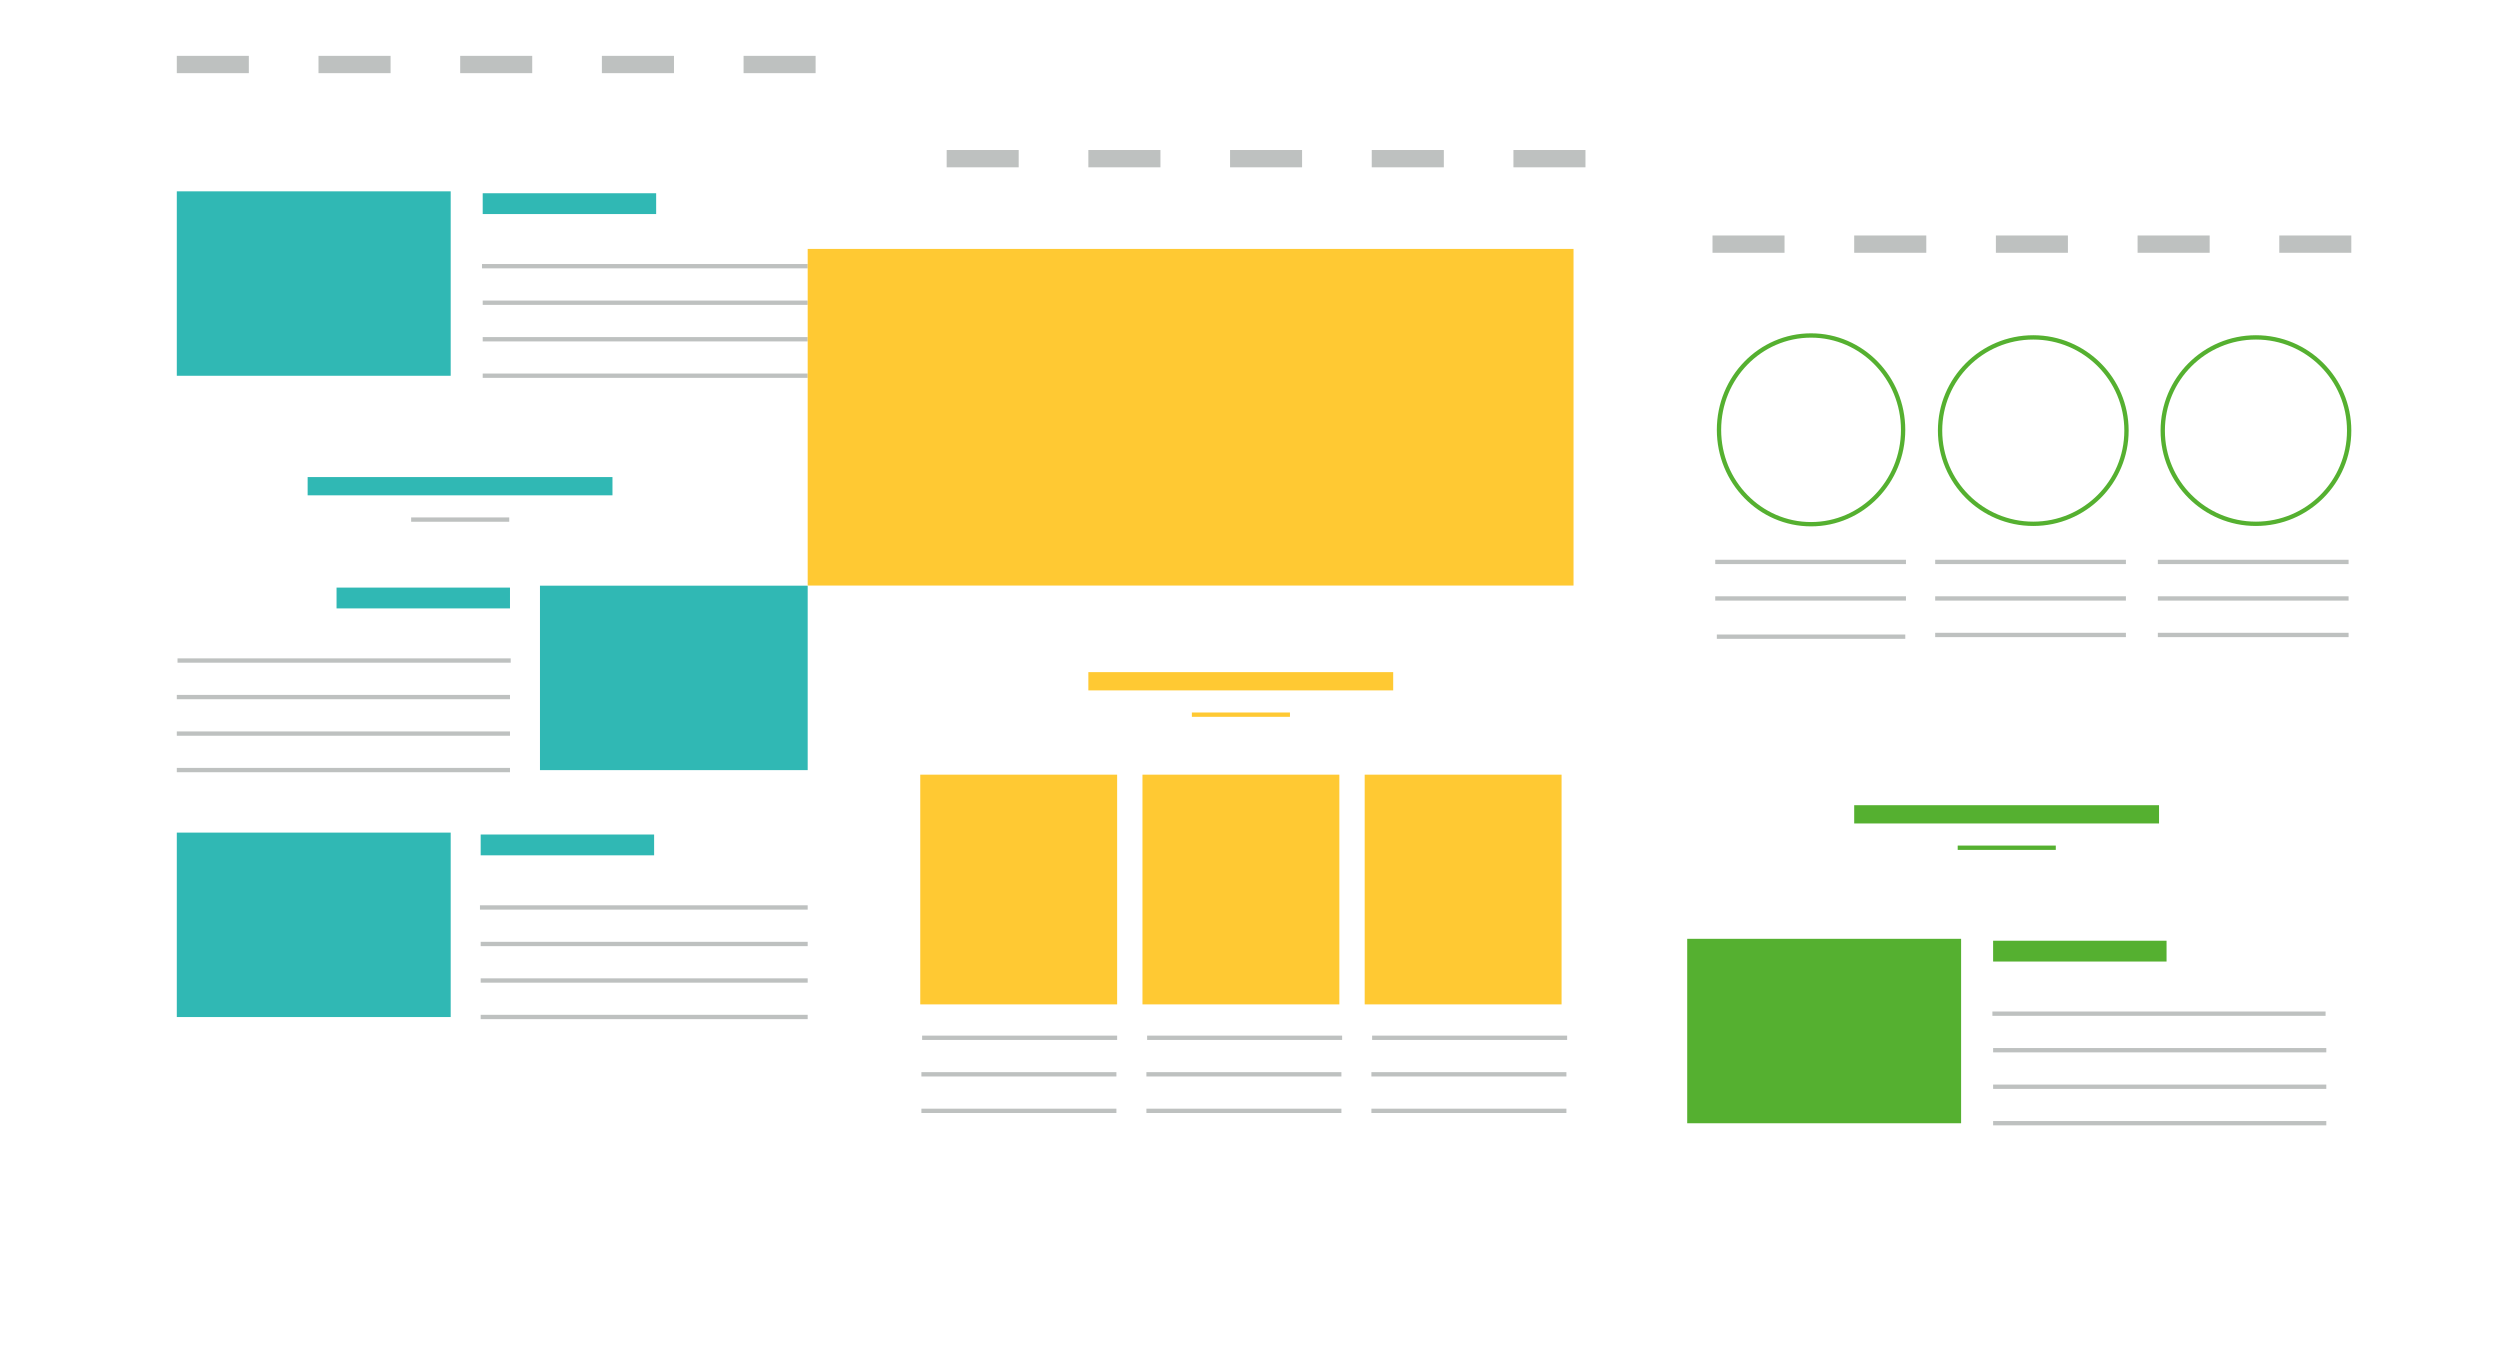 <svg xmlns="http://www.w3.org/2000/svg" xmlns:xlink="http://www.w3.org/1999/xlink" width="577.835" height="315.199" viewBox="0 0 577.835 315.199">
  <defs>
    <filter id="Rectangle_1209" x="0" y="0" width="223.138" height="277.199" filterUnits="userSpaceOnUse">
      <feOffset dy="5" input="SourceAlpha"/>
      <feGaussianBlur stdDeviation="3" result="blur"/>
      <feFlood flood-opacity="0.388"/>
      <feComposite operator="in" in2="blur"/>
      <feComposite in="SourceGraphic"/>
    </filter>
    <filter id="Rectangle_1243" x="177.685" y="18.245" width="223.138" height="277.199" filterUnits="userSpaceOnUse">
      <feOffset dy="5" input="SourceAlpha"/>
      <feGaussianBlur stdDeviation="3" result="blur-2"/>
      <feFlood flood-opacity="0.388"/>
      <feComposite operator="in" in2="blur-2"/>
      <feComposite in="SourceGraphic"/>
    </filter>
    <filter id="Rectangle_1245" x="354.697" y="38" width="223.138" height="277.199" filterUnits="userSpaceOnUse">
      <feOffset dy="5" input="SourceAlpha"/>
      <feGaussianBlur stdDeviation="3" result="blur-3"/>
      <feFlood flood-opacity="0.388"/>
      <feComposite operator="in" in2="blur-3"/>
      <feComposite in="SourceGraphic"/>
    </filter>
  </defs>
  <g id="tarhely_valaszto" data-name="tarhely valaszto" transform="translate(9 4)">
    <g id="Group_38477" data-name="Group 38477" transform="translate(-0.165 -1)">
      <g transform="matrix(1, 0, 0, 1, -8.84, -3)" filter="url(#Rectangle_1209)">
        <rect id="Rectangle_1209-2" data-name="Rectangle 1209" width="205.138" height="259.199" transform="translate(9 4)" fill="#fff"/>
      </g>
      <line id="Line_75" data-name="Line 75" x2="77.012" transform="translate(102.734 83.84)" fill="none" stroke="#bec1c0" stroke-miterlimit="10" stroke-width="1"/>
      <line id="Line_91" data-name="Line 91" x1="77.012" transform="translate(32.03 174.988)" fill="none" stroke="#bec1c0" stroke-miterlimit="10" stroke-width="1"/>
      <line id="Line_94" data-name="Line 94" x2="77.012" transform="translate(102.265 232.059)" fill="none" stroke="#bec1c0" stroke-miterlimit="10" stroke-width="1"/>
      <line id="Line_76" data-name="Line 76" x2="77.012" transform="translate(102.734 75.411)" fill="none" stroke="#bec1c0" stroke-miterlimit="10" stroke-width="1"/>
      <line id="Line_92" data-name="Line 92" x1="77.012" transform="translate(32.03 166.559)" fill="none" stroke="#bec1c0" stroke-miterlimit="10" stroke-width="1"/>
      <line id="Line_95" data-name="Line 95" x2="77.012" transform="translate(102.265 223.63)" fill="none" stroke="#bec1c0" stroke-miterlimit="10" stroke-width="1"/>
      <line id="Line_77" data-name="Line 77" x2="77.012" transform="translate(102.734 66.968)" fill="none" stroke="#bec1c0" stroke-miterlimit="10" stroke-width="1"/>
      <line id="Line_89" data-name="Line 89" x1="77.012" transform="translate(32.03 158.116)" fill="none" stroke="#bec1c0" stroke-miterlimit="10" stroke-width="1"/>
      <line id="Line_96" data-name="Line 96" x2="77.012" transform="translate(102.265 215.187)" fill="none" stroke="#bec1c0" stroke-miterlimit="10" stroke-width="1"/>
      <line id="Line_78" data-name="Line 78" x2="77.012" transform="translate(102.569 58.526)" fill="none" stroke="#bec1c0" stroke-miterlimit="10" stroke-width="1"/>
      <line id="Line_90" data-name="Line 90" x1="77.012" transform="translate(32.194 149.673)" fill="none" stroke="#bec1c0" stroke-miterlimit="10" stroke-width="1"/>
      <line id="Line_97" data-name="Line 97" x2="77.012" transform="translate(102.1 206.745)" fill="none" stroke="#bec1c0" stroke-miterlimit="10" stroke-width="1"/>
      <line id="Line_79" data-name="Line 79" x2="40.089" transform="translate(102.734 44.07)" fill="none" stroke="#30b8b4" stroke-miterlimit="10" stroke-width="4.81"/>
      <line id="Line_93" data-name="Line 93" x1="40.089" transform="translate(68.952 135.218)" fill="none" stroke="#30b8b4" stroke-miterlimit="10" stroke-width="4.81"/>
      <line id="Line_98" data-name="Line 98" x2="40.089" transform="translate(102.265 192.289)" fill="none" stroke="#30b8b4" stroke-miterlimit="10" stroke-width="4.81"/>
      <line id="Line_80" data-name="Line 80" x2="22.673" transform="translate(86.194 117.095)" fill="none" stroke="#bec1c0" stroke-miterlimit="10" stroke-width="1"/>
      <line id="Line_81" data-name="Line 81" x2="70.458" transform="translate(62.27 109.376)" fill="none" stroke="#30b8b4" stroke-miterlimit="10" stroke-width="4.22"/>
      <rect id="Rectangle_1210" data-name="Rectangle 1210" width="63.306" height="42.63" transform="translate(32.03 41.224)" fill="#30b8b4"/>
      <g id="Group_38469" data-name="Group 38469" transform="translate(115.97 132.371)">
        <rect id="Rectangle_1242" data-name="Rectangle 1242" width="63.306" height="42.63" transform="translate(0)" fill="#30b8b4"/>
      </g>
      <g id="Group_38470" data-name="Group 38470" transform="translate(32.03 189.443)">
        <rect id="Rectangle_1242-2" data-name="Rectangle 1242" width="63.306" height="42.63" fill="#30b8b4"/>
      </g>
      <line id="Line_83" data-name="Line 83" x2="16.649" transform="translate(97.53 11.909)" fill="none" stroke="#bec1c0" stroke-miterlimit="10" stroke-width="4"/>
      <line id="Line_84" data-name="Line 84" x2="16.663" transform="translate(64.78 11.909)" fill="none" stroke="#bec1c0" stroke-miterlimit="10" stroke-width="4"/>
      <line id="Line_85" data-name="Line 85" x2="16.649" transform="translate(32.03 11.909)" fill="none" stroke="#bec1c0" stroke-miterlimit="10" stroke-width="4"/>
      <line id="Line_86" data-name="Line 86" x2="16.663" transform="translate(130.281 11.909)" fill="none" stroke="#bec1c0" stroke-miterlimit="10" stroke-width="4"/>
      <line id="Line_88" data-name="Line 88" x2="16.649" transform="translate(163.031 11.909)" fill="none" stroke="#bec1c0" stroke-miterlimit="10" stroke-width="4"/>
    </g>
    <g id="Group_38476" data-name="Group 38476" transform="translate(177.685 18.245)">
      <g transform="matrix(1, 0, 0, 1, -186.69, -22.25)" filter="url(#Rectangle_1243)">
        <rect id="Rectangle_1243-2" data-name="Rectangle 1243" width="205.138" height="259.199" transform="translate(186.69 22.25)" fill="#fff"/>
      </g>
      <line id="Line_125" data-name="Line 125" x1="45.075" transform="translate(26.282 234.508)" fill="none" stroke="#bec1c0" stroke-miterlimit="10" stroke-width="1"/>
      <line id="Line_129" data-name="Line 129" x1="45.075" transform="translate(78.287 234.508)" fill="none" stroke="#bec1c0" stroke-miterlimit="10" stroke-width="1"/>
      <line id="Line_133" data-name="Line 133" x1="45.075" transform="translate(130.292 234.508)" fill="none" stroke="#bec1c0" stroke-miterlimit="10" stroke-width="1"/>
      <line id="Line_124" data-name="Line 124" x1="45.075" transform="translate(26.282 226.065)" fill="none" stroke="#bec1c0" stroke-miterlimit="10" stroke-width="1"/>
      <line id="Line_128" data-name="Line 128" x1="45.075" transform="translate(78.287 226.065)" fill="none" stroke="#bec1c0" stroke-miterlimit="10" stroke-width="1"/>
      <line id="Line_132" data-name="Line 132" x1="45.075" transform="translate(130.292 226.065)" fill="none" stroke="#bec1c0" stroke-miterlimit="10" stroke-width="1"/>
      <line id="Line_123" data-name="Line 123" x1="45.075" transform="translate(26.447 217.622)" fill="none" stroke="#bec1c0" stroke-miterlimit="10" stroke-width="1"/>
      <line id="Line_127" data-name="Line 127" x1="45.075" transform="translate(78.452 217.622)" fill="none" stroke="#bec1c0" stroke-miterlimit="10" stroke-width="1"/>
      <line id="Line_131" data-name="Line 131" x1="45.075" transform="translate(130.457 217.622)" fill="none" stroke="#bec1c0" stroke-miterlimit="10" stroke-width="1"/>
      <line id="Line_122" data-name="Line 122" x2="22.673" transform="translate(88.795 142.937)" fill="none" stroke="#ffc933" stroke-miterlimit="10" stroke-width="1"/>
      <line id="Line_121" data-name="Line 121" x2="70.458" transform="translate(64.871 135.218)" fill="none" stroke="#ffc933" stroke-miterlimit="10" stroke-width="4.22"/>
      <g id="Group_38471" data-name="Group 38471" transform="translate(0 35.288)">
        <rect id="Rectangle_1244" data-name="Rectangle 1244" width="205.138" height="77.809" transform="translate(0)" fill="#ffc933"/>
      </g>
      <g id="Group_38472" data-name="Group 38472" transform="translate(77.379 156.806)">
        <rect id="Rectangle_1244-2" data-name="Rectangle 1244" width="45.506" height="53.097" fill="#ffc933"/>
      </g>
      <g id="Group_38473" data-name="Group 38473" transform="translate(26.017 156.806)">
        <rect id="Rectangle_1244-3" data-name="Rectangle 1244" width="45.506" height="53.097" fill="#ffc933"/>
      </g>
      <g id="Group_38474" data-name="Group 38474" transform="translate(128.741 156.806)">
        <rect id="Rectangle_1244-4" data-name="Rectangle 1244" width="45.506" height="53.097" fill="#ffc933"/>
      </g>
      <line id="Line_114" data-name="Line 114" x2="16.649" transform="translate(97.621 14.428)" fill="none" stroke="#bec1c0" stroke-miterlimit="10" stroke-width="4"/>
      <line id="Line_117" data-name="Line 117" x2="16.663" transform="translate(64.871 14.428)" fill="none" stroke="#bec1c0" stroke-miterlimit="10" stroke-width="4"/>
      <line id="Line_120" data-name="Line 120" x2="16.649" transform="translate(32.121 14.428)" fill="none" stroke="#bec1c0" stroke-miterlimit="10" stroke-width="4"/>
      <line id="Line_105" data-name="Line 105" x2="16.663" transform="translate(130.372 14.428)" fill="none" stroke="#bec1c0" stroke-miterlimit="10" stroke-width="4"/>
      <line id="Line_101" data-name="Line 101" x2="16.649" transform="translate(163.122 14.428)" fill="none" stroke="#bec1c0" stroke-miterlimit="10" stroke-width="4"/>
    </g>
    <g id="Group_38475" data-name="Group 38475" transform="translate(354.697 38)">
      <g transform="matrix(1, 0, 0, 1, -363.7, -42)" filter="url(#Rectangle_1245)">
        <rect id="Rectangle_1245-2" data-name="Rectangle 1245" width="205.138" height="259.199" transform="translate(363.7 42)" fill="#fff"/>
      </g>
      <line id="Line_169" data-name="Line 169" x2="77.012" transform="translate(96.978 217.609)" fill="none" stroke="#bec1c0" stroke-miterlimit="10" stroke-width="1"/>
      <line id="Line_168" data-name="Line 168" x2="77.012" transform="translate(96.978 209.18)" fill="none" stroke="#bec1c0" stroke-miterlimit="10" stroke-width="1"/>
      <line id="Line_157" data-name="Line 157" x1="43.557" transform="translate(33.121 105.157)" fill="none" stroke="#bec1c0" stroke-miterlimit="10" stroke-width="1"/>
      <line id="Line_161" data-name="Line 161" x1="44.087" transform="translate(83.588 104.761)" fill="none" stroke="#bec1c0" stroke-miterlimit="10" stroke-width="1"/>
      <line id="Line_164" data-name="Line 164" x1="44.087" transform="translate(135.055 104.761)" fill="none" stroke="#bec1c0" stroke-miterlimit="10" stroke-width="1"/>
      <line id="Line_167" data-name="Line 167" x2="77.012" transform="translate(96.978 200.737)" fill="none" stroke="#bec1c0" stroke-miterlimit="10" stroke-width="1"/>
      <line id="Line_158" data-name="Line 158" x1="44.087" transform="translate(32.75 96.323)" fill="none" stroke="#bec1c0" stroke-miterlimit="10" stroke-width="1"/>
      <line id="Line_159" data-name="Line 159" x1="44.087" transform="translate(83.588 96.323)" fill="none" stroke="#bec1c0" stroke-miterlimit="10" stroke-width="1"/>
      <line id="Line_162" data-name="Line 162" x1="44.087" transform="translate(135.055 96.323)" fill="none" stroke="#bec1c0" stroke-miterlimit="10" stroke-width="1"/>
      <line id="Line_166" data-name="Line 166" x2="77.012" transform="translate(96.813 192.294)" fill="none" stroke="#bec1c0" stroke-miterlimit="10" stroke-width="1"/>
      <line id="Line_156" data-name="Line 156" x1="44.087" transform="translate(32.75 87.881)" fill="none" stroke="#bec1c0" stroke-miterlimit="10" stroke-width="1"/>
      <line id="Line_160" data-name="Line 160" x1="44.087" transform="translate(83.588 87.881)" fill="none" stroke="#bec1c0" stroke-miterlimit="10" stroke-width="1"/>
      <line id="Line_163" data-name="Line 163" x1="44.087" transform="translate(135.055 87.881)" fill="none" stroke="#bec1c0" stroke-miterlimit="10" stroke-width="1"/>
      <line id="Line_165" data-name="Line 165" x2="40.089" transform="translate(96.978 177.839)" fill="none" stroke="#55b030" stroke-miterlimit="10" stroke-width="4.81"/>
      <line id="Line_138" data-name="Line 138" x2="22.673" transform="translate(88.795 153.939)" fill="none" stroke="#55b030" stroke-miterlimit="10" stroke-width="1"/>
      <line id="Line_135" data-name="Line 135" x2="70.458" transform="translate(64.871 146.22)" fill="none" stroke="#55b030" stroke-miterlimit="10" stroke-width="4.22"/>
      <rect id="Rectangle_1246" data-name="Rectangle 1246" width="63.306" height="42.63" transform="translate(26.274 174.992)" fill="#55b030"/>
      <line id="Line_136" data-name="Line 136" x2="16.649" transform="translate(97.621 14.428)" fill="none" stroke="#bec1c0" stroke-miterlimit="10" stroke-width="4"/>
      <line id="Line_139" data-name="Line 139" x2="16.663" transform="translate(64.871 14.428)" fill="none" stroke="#bec1c0" stroke-miterlimit="10" stroke-width="4"/>
      <line id="Line_143" data-name="Line 143" x2="16.649" transform="translate(32.121 14.428)" fill="none" stroke="#bec1c0" stroke-miterlimit="10" stroke-width="4"/>
      <line id="Line_137" data-name="Line 137" x2="16.663" transform="translate(130.372 14.428)" fill="none" stroke="#bec1c0" stroke-miterlimit="10" stroke-width="4"/>
      <line id="Line_134" data-name="Line 134" x2="16.649" transform="translate(163.122 14.428)" fill="none" stroke="#bec1c0" stroke-miterlimit="10" stroke-width="4"/>
      <g id="Ellipse_2033" data-name="Ellipse 2033" transform="translate(33.121 35.041)" fill="none" stroke="#55b030" stroke-width="1">
        <ellipse cx="21.778" cy="22.31" rx="21.778" ry="22.31" stroke="none"/>
        <ellipse cx="21.778" cy="22.31" rx="21.278" ry="21.81" fill="none"/>
      </g>
      <g id="Ellipse_2034" data-name="Ellipse 2034" transform="translate(84.218 35.482)" fill="none" stroke="#55b030" stroke-width="1">
        <ellipse cx="22.044" cy="22.044" rx="22.044" ry="22.044" stroke="none"/>
        <ellipse cx="22.044" cy="22.044" rx="21.544" ry="21.544" fill="none"/>
      </g>
      <g id="Ellipse_2035" data-name="Ellipse 2035" transform="translate(135.685 35.482)" fill="none" stroke="#55b030" stroke-width="1">
        <ellipse cx="22.044" cy="22.044" rx="22.044" ry="22.044" stroke="none"/>
        <ellipse cx="22.044" cy="22.044" rx="21.544" ry="21.544" fill="none"/>
      </g>
    </g>
  </g>
</svg>
